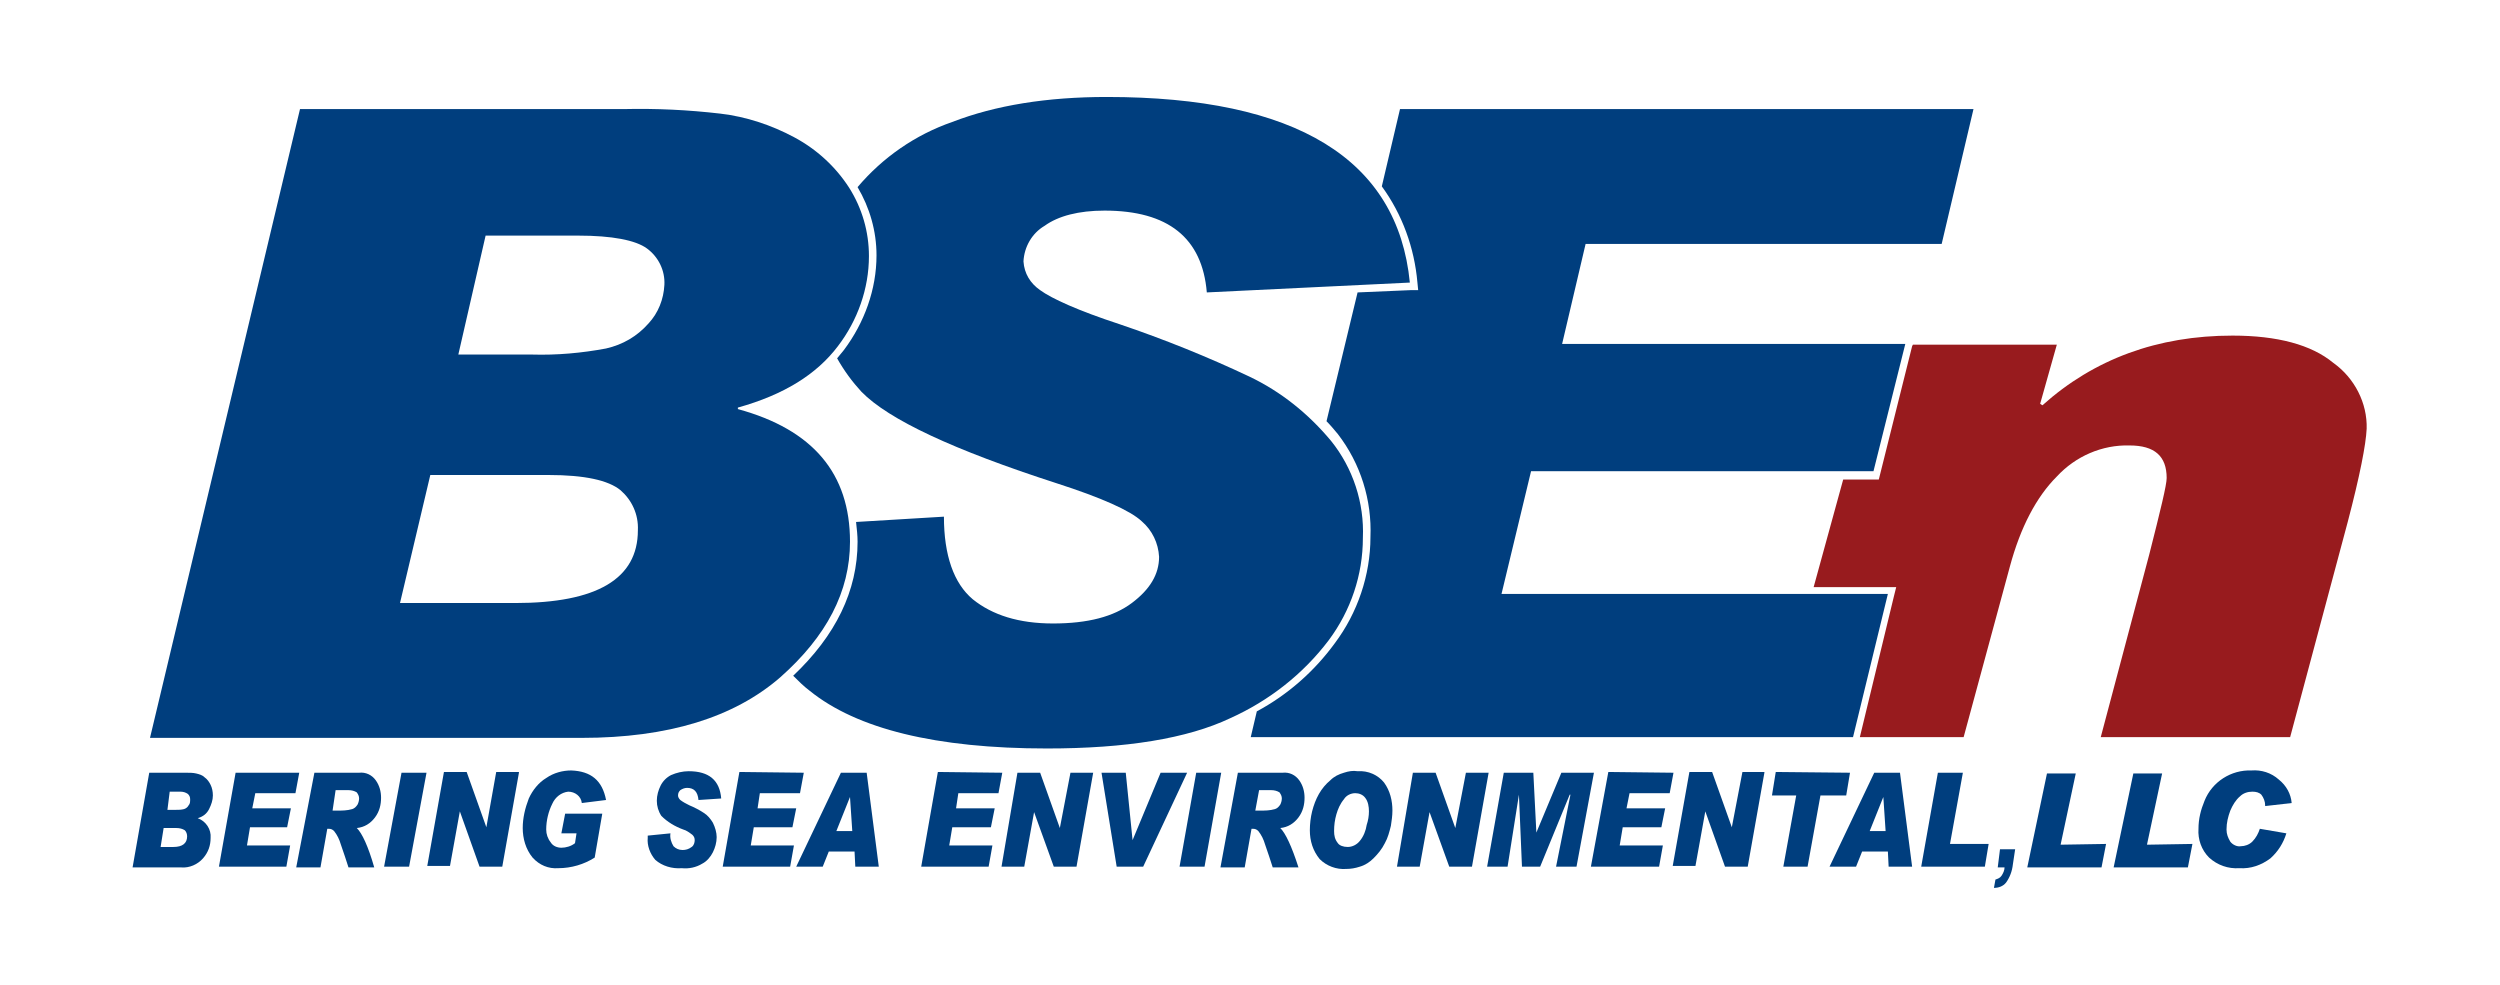 <?xml version="1.0" encoding="utf-8"?>
<!-- Generator: Adobe Illustrator 25.0.0, SVG Export Plug-In . SVG Version: 6.00 Build 0)  -->
<svg version="1.1" id="Layer_1" xmlns="http://www.w3.org/2000/svg" xmlns:xlink="http://www.w3.org/1999/xlink" x="0px" y="0px"
	 viewBox="0 0 330 130" style="enable-background:new 0 0 330 130;" xml:space="preserve">
<style type="text/css">
	.st0{fill:#981B1E;}
	.st1{fill:#003E7E;}
</style>
<g id="Layer_1_1_">
	<g id="Layer_3">
		<path class="st0" d="M308,47.9c-2.9-2.4-7.4-3.6-13.3-3.6c-9.9,0-18.3,3.1-25.1,9.2l-0.3-0.2l2.2-7.8h-19l-0.1,0.2l-4.2,16.8
			l-0.2,0.8h-4.7l-3.9,14.2h10.9l-0.3,1.2l-4.5,18.6h13.7l6.1-22.5c1.4-5.2,3.5-9.2,6.2-11.9c2.5-2.7,6-4.2,9.6-4.1
			c3.3,0,4.9,1.4,4.9,4.3c0,0.9-0.8,4.2-2.3,10.1l-6.4,24.1h25l7.6-28.4c1.6-6.1,2.4-10.2,2.5-12.3C312.5,53.2,310.8,49.9,308,47.9z
			"/>
		<path class="st1" d="M256.3,32.2l4.2-17.8h-75.7l-2.4,10.2c2.7,3.7,4.3,8.1,4.7,12.7l0.1,1h-1l-7,0.3l-4.1,17
			c0.5,0.5,1,1.1,1.5,1.7c3,3.9,4.5,8.7,4.3,13.6c0,5-1.7,10-4.7,14c-2.7,3.7-6.2,6.8-10.3,9l-0.8,3.4h79.5l4.6-18.9h-51l3.9-16.2
			h45.2l4.2-16.8h-45.3l3.1-13.2L256.3,32.2z"/>
		<path class="st1" d="M164.9,49.7c-5.5-2.6-11.2-4.9-17.1-6.9c-5.5-1.8-9-3.4-10.5-4.5c-1.3-0.9-2.1-2.2-2.2-3.8
			c0.1-1.9,1.1-3.7,2.8-4.7c1.8-1.3,4.5-2,7.9-2c8.4,0,12.9,3.6,13.5,10.8l26.8-1.3c-1.6-16.3-15-24.5-40-24.5
			c-7.9,0-14.7,1.1-20.4,3.3c-4.9,1.7-9.2,4.7-12.5,8.6c1.6,2.7,2.5,5.8,2.5,9c0,4.5-1.6,8.9-4.3,12.5c-0.3,0.4-0.6,0.7-0.9,1.1
			c0.9,1.6,2,3.1,3.2,4.4c3.6,3.7,12.2,7.7,25.8,12.1c5.9,1.9,9.7,3.6,11.2,5c1.4,1.2,2.2,2.9,2.3,4.7c0,2.3-1.2,4.3-3.6,6.1
			c-2.4,1.8-5.8,2.7-10.4,2.7c-4.5,0-8-1.1-10.6-3.2c-2.5-2.1-3.8-5.8-3.8-10.9L113,68.9c0.1,0.9,0.2,1.8,0.2,2.6
			c0,6.5-2.9,12.4-8.5,17.7c0.7,0.7,1.4,1.4,2.2,2c6.2,5,16.6,7.6,31.3,7.6c10.4,0,18.5-1.3,24.2-4c5.1-2.3,9.6-5.8,13-10.3
			c2.9-3.9,4.5-8.6,4.5-13.5c0.2-4.6-1.3-9.2-4.2-12.8C172.7,54.6,169.1,51.7,164.9,49.7z"/>
		<path class="st1" d="M39.6,14.4h42.7c4.3-0.1,8.5,0.1,12.8,0.6c3.4,0.4,6.7,1.5,9.7,3.1c3,1.6,5.5,3.9,7.3,6.7
			c1.7,2.7,2.6,5.8,2.6,9c0,4.3-1.5,8.5-4.1,11.9c-2.8,3.7-7.1,6.4-13.2,8.1V54c9.9,2.7,14.8,8.5,14.8,17.5c0,6.6-3.1,12.5-9.2,17.9
			c-6.1,5.3-14.8,8-26.2,8h-57L39.6,14.4z M52.8,79.6H68c10.8,0,16.2-3.2,16.2-9.6c0.1-2.1-0.8-4-2.3-5.3c-1.6-1.3-4.7-2-9.5-2H56.8
			L52.8,79.6z M60.5,46.8h9.7c3.3,0.1,6.6-0.2,9.8-0.8c2.2-0.5,4.1-1.6,5.6-3.3c1.3-1.4,2-3.2,2.1-5.1c0.1-1.9-0.8-3.7-2.3-4.8
			c-1.5-1.1-4.6-1.7-9.1-1.7H64.1L60.5,46.8z"/>
	</g>
	<path class="st1" d="M19.7,102h4.8c0.5,0,1,0,1.4,0.1c0.4,0.1,0.8,0.2,1.1,0.5c0.4,0.3,0.6,0.6,0.8,1c0.2,0.4,0.3,0.9,0.3,1.4
		c0,0.6-0.2,1.2-0.5,1.8s-0.8,1-1.5,1.2l0,0c1.1,0.4,1.8,1.5,1.7,2.6c0,1-0.3,1.9-1,2.7s-1.8,1.3-2.9,1.2h-6.4L19.7,102z
		 M21.2,111.8h1.7c1.2,0,1.8-0.5,1.8-1.4c0-0.3-0.1-0.6-0.3-0.8c-0.3-0.2-0.7-0.3-1.1-0.3h-1.7L21.2,111.8z M22.1,106.9h1.1
		c0.4,0,0.7,0,1.1-0.1c0.3-0.1,0.5-0.3,0.6-0.5c0.2-0.2,0.2-0.5,0.2-0.8s-0.1-0.5-0.3-0.7c-0.3-0.2-0.6-0.3-1-0.3h-1.4L22.1,106.9z"
		/>
	<path class="st1" d="M39.5,102l-0.5,2.7h-5.3l-0.4,2h5.1l-0.5,2.5H33l-0.4,2.4h5.7l-0.5,2.8h-8.9l2.2-12.4H39.5z"/>
	<path class="st1" d="M41.5,102h5.9c0.9-0.1,1.7,0.3,2.2,1s0.7,1.5,0.7,2.3c0,0.9-0.2,1.8-0.8,2.6s-1.4,1.3-2.4,1.4
		c0.7,0.7,1.5,2.4,2.3,5.2H46c-0.3-0.9-0.6-1.9-1-3c-0.2-0.7-0.5-1.3-0.9-1.8c-0.2-0.2-0.4-0.3-0.7-0.3h-0.2l-0.9,5.1h-3.2L41.5,102
		z M43.9,107h0.6c0.7,0,1.3,0,2-0.2c0.3-0.1,0.5-0.3,0.7-0.6c0.1-0.2,0.2-0.5,0.2-0.8s-0.1-0.5-0.3-0.8c-0.3-0.2-0.7-0.3-1.1-0.3
		h-1.7L43.9,107z"/>
	<path class="st1" d="M56.3,102L54,114.4h-3.3L53,102H56.3z"/>
	<path class="st1" d="M68.5,102l-2.2,12.4h-3l-2.6-7.3l0,0l-1.3,7.2h-3l2.2-12.4h3l2.6,7.3l0,0l1.3-7.3h3V102z"/>
	<path class="st1" d="M80,105.6l-3.2,0.4c-0.1-0.9-0.9-1.5-1.8-1.5c-0.9,0.1-1.7,0.7-2.1,1.6c-0.5,1-0.8,2.2-0.8,3.4
		c0,0.6,0.2,1.2,0.6,1.7c0.3,0.5,0.9,0.7,1.4,0.7l0,0c0.6,0,1.3-0.2,1.8-0.6l0.2-1.3h-2l0.5-2.6h4.9l-1,5.8
		c-1.4,0.9-3.1,1.4-4.8,1.4c-1.3,0.1-2.5-0.4-3.4-1.4c-0.9-1.1-1.3-2.5-1.3-3.9c0-1.3,0.3-2.6,0.8-3.9c0.5-1.1,1.3-2.1,2.3-2.7
		c1-0.7,2.2-1,3.3-1C78,101.8,79.5,103,80,105.6z"/>
	<path class="st1" d="M95.2,105.4l-3,0.2c-0.1-1.1-0.6-1.6-1.5-1.6c-0.3,0-0.6,0.1-0.9,0.3c-0.2,0.2-0.3,0.4-0.3,0.7
		c0,0.2,0.1,0.4,0.3,0.6c0.4,0.3,0.8,0.5,1.2,0.7c0.7,0.3,1.3,0.6,1.9,1c0.5,0.3,0.9,0.8,1.2,1.3c0.3,0.6,0.5,1.3,0.5,1.9
		c0,0.7-0.2,1.4-0.5,2c-0.3,0.6-0.8,1.2-1.4,1.5c-0.8,0.5-1.8,0.7-2.7,0.6c-1.3,0.1-2.6-0.3-3.5-1.1c-0.7-0.8-1.1-1.9-1-2.9v-0.3
		l3-0.3c-0.1,0.6,0.1,1.2,0.4,1.7c0.3,0.3,0.7,0.5,1.2,0.5c0.4,0,0.8-0.1,1.2-0.4c0.3-0.2,0.4-0.6,0.4-0.9s-0.1-0.5-0.3-0.7
		c-0.4-0.3-0.8-0.6-1.2-0.7c-1.1-0.4-2.1-1-2.9-1.8c-0.4-0.6-0.6-1.3-0.6-2s0.2-1.4,0.5-2c0.3-0.6,0.8-1.1,1.4-1.4
		c0.7-0.3,1.5-0.5,2.3-0.5C93.6,101.8,95,103,95.2,105.4z"/>
	<path class="st1" d="M106.1,102l-0.5,2.7h-5.3l-0.3,2h5.1l-0.5,2.5h-5.1l-0.4,2.4h5.7l-0.5,2.8h-8.9l2.2-12.5L106.1,102L106.1,102z
		"/>
	<path class="st1" d="M116,114.4h-3.1l-0.1-2h-3.4l-0.8,2h-3.5L111,102h3.4L116,114.4z M112.5,109.7l-0.3-4.5l0,0l-1.8,4.5H112.5z"
		/>
	<path class="st1" d="M132.3,102l-0.5,2.7h-5.3l-0.3,2h5.1l-0.5,2.5h-5.1l-0.4,2.4h5.7l-0.5,2.8h-8.9l2.2-12.5L132.3,102L132.3,102z
		"/>
	<path class="st1" d="M144.3,102l-2.2,12.4h-3l-2.6-7.2l0,0l-1.3,7.2h-3l2.1-12.4h3l2.6,7.3l0,0l1.4-7.3H144.3z"/>
	<path class="st1" d="M156.7,102l-5.8,12.4h-3.5l-2-12.4h3.2l0.9,8.9l0,0l3.7-8.9H156.7z"/>
	<path class="st1" d="M161.2,102l-2.2,12.4h-3.3l2.2-12.4H161.2z"/>
	<path class="st1" d="M163.4,102h5.9c0.9-0.1,1.7,0.3,2.2,1s0.7,1.5,0.7,2.3c0,0.9-0.2,1.8-0.8,2.6s-1.4,1.3-2.4,1.4
		c0.7,0.7,1.5,2.4,2.4,5.2H168c-0.3-0.9-0.6-1.9-1-3c-0.2-0.7-0.5-1.3-0.9-1.8c-0.2-0.2-0.4-0.3-0.7-0.3h-0.2l-0.9,5.1h-3.2
		L163.4,102z M165.7,107h0.6c0.7,0,1.3,0,2-0.2c0.3-0.1,0.5-0.3,0.7-0.6c0.1-0.2,0.2-0.5,0.2-0.8s-0.1-0.5-0.3-0.8
		c-0.3-0.2-0.7-0.3-1.1-0.3h-1.6L165.7,107z"/>
	<path class="st1" d="M179.2,101.8c1.4-0.1,2.7,0.5,3.5,1.5c0.8,1.1,1.1,2.4,1.1,3.7c0,0.7-0.1,1.3-0.2,2c-0.2,0.8-0.4,1.6-0.8,2.3
		c-0.4,0.8-0.9,1.4-1.5,2c-0.5,0.5-1.1,0.9-1.8,1.1c-0.6,0.2-1.2,0.3-1.8,0.3c-1.3,0.1-2.6-0.4-3.5-1.3c-0.9-1.1-1.3-2.4-1.3-3.8
		c0-0.8,0.1-1.7,0.3-2.5s0.5-1.6,0.9-2.3c0.4-0.7,0.9-1.3,1.5-1.8c0.5-0.5,1.1-0.8,1.8-1C178,101.8,178.6,101.7,179.2,101.8z
		 M177.9,111.8c0.6,0,1.2-0.3,1.6-0.8c0.5-0.6,0.8-1.4,0.9-2.1c0.2-0.6,0.3-1.2,0.3-1.8c0-0.6-0.1-1.3-0.5-1.8
		c-0.3-0.4-0.8-0.6-1.3-0.6c-0.6,0-1.2,0.3-1.5,0.8c-0.5,0.6-0.8,1.3-1,2s-0.3,1.4-0.3,2.2c0,0.6,0.1,1.1,0.5,1.6
		C176.8,111.6,177.3,111.8,177.9,111.8L177.9,111.8z"/>
	<path class="st1" d="M196.5,102l-2.2,12.4h-3l-2.6-7.2l0,0l-1.3,7.2h-3l2.1-12.4h3l2.6,7.3l0,0l1.4-7.3H196.5z"/>
	<path class="st1" d="M210.4,102l-2.3,12.4h-2.7l1.9-9.5h-0.1l-3.9,9.5h-2.4l-0.4-9.5l0,0l-1.5,9.5h-2.7l2.2-12.4h3.9l0.4,7.9l0,0
		l3.3-7.9H210.4z"/>
	<path class="st1" d="M220.9,102l-0.5,2.7h-5.3l-0.4,2h5.1l-0.5,2.5h-5.1l-0.4,2.4h5.7l-0.5,2.8h-9l2.3-12.5L220.9,102L220.9,102z"
		/>
	<path class="st1" d="M232.9,102l-2.2,12.4h-3l-2.6-7.3l0,0l-1.3,7.2h-3l2.2-12.4h3l2.6,7.3l0,0l1.4-7.3h2.9V102z"/>
	<path class="st1" d="M244.2,102l-0.5,3h-3.4l-1.7,9.4h-3.2l1.7-9.4h-3.2l0.5-3.1L244.2,102z"/>
	<path class="st1" d="M252.4,114.4h-3.1l-0.1-2h-3.4l-0.8,2h-3.5l5.9-12.4h3.4L252.4,114.4z M248.9,109.7l-0.3-4.5l0,0l-1.8,4.5
		H248.9z"/>
	<path class="st1" d="M262.5,111.4l-0.5,3h-8.4l2.2-12.4h3.3l-1.7,9.4H262.5z"/>
	<path class="st1" d="M264,112.1h2l-0.3,2c-0.1,0.9-0.4,1.7-0.9,2.4c-0.4,0.5-1,0.7-1.6,0.7l0.2-1.1c0.3-0.1,0.6-0.2,0.8-0.5
		c0.2-0.3,0.4-0.7,0.4-1.1h-0.9L264,112.1z"/>
	<path class="st1" d="M278,111.4l-0.6,3.1h-9.8l2.6-12.4h3.8l-2,9.4L278,111.4z"/>
	<path class="st1" d="M289.4,111.4l-0.6,3.1H279l2.6-12.4h3.8l-2,9.4L289.4,111.4z"/>
	<path class="st1" d="M302.5,106l-3.5,0.4v-0.1c0-0.5-0.2-1-0.5-1.4c-0.3-0.3-0.7-0.4-1.2-0.4c-0.6,0-1.2,0.2-1.6,0.6
		c-0.6,0.5-1,1.2-1.3,1.9c-0.3,0.8-0.5,1.6-0.5,2.5c0,0.6,0.2,1.1,0.5,1.6c0.3,0.4,0.9,0.7,1.4,0.6c0.5,0,1.1-0.2,1.5-0.6
		c0.5-0.5,0.8-1.1,1-1.7l3.5,0.6c-0.4,1.3-1.1,2.4-2.1,3.3c-1.2,0.9-2.6,1.4-4.1,1.3c-1.5,0.1-2.9-0.4-4-1.4c-1-1-1.5-2.4-1.4-3.8
		c0-1.3,0.3-2.5,0.8-3.7c1-2.5,3.5-4.1,6.2-4c1.3-0.1,2.6,0.3,3.6,1.2C301.8,103.7,302.4,104.8,302.5,106z"/>
</g>
</svg>
